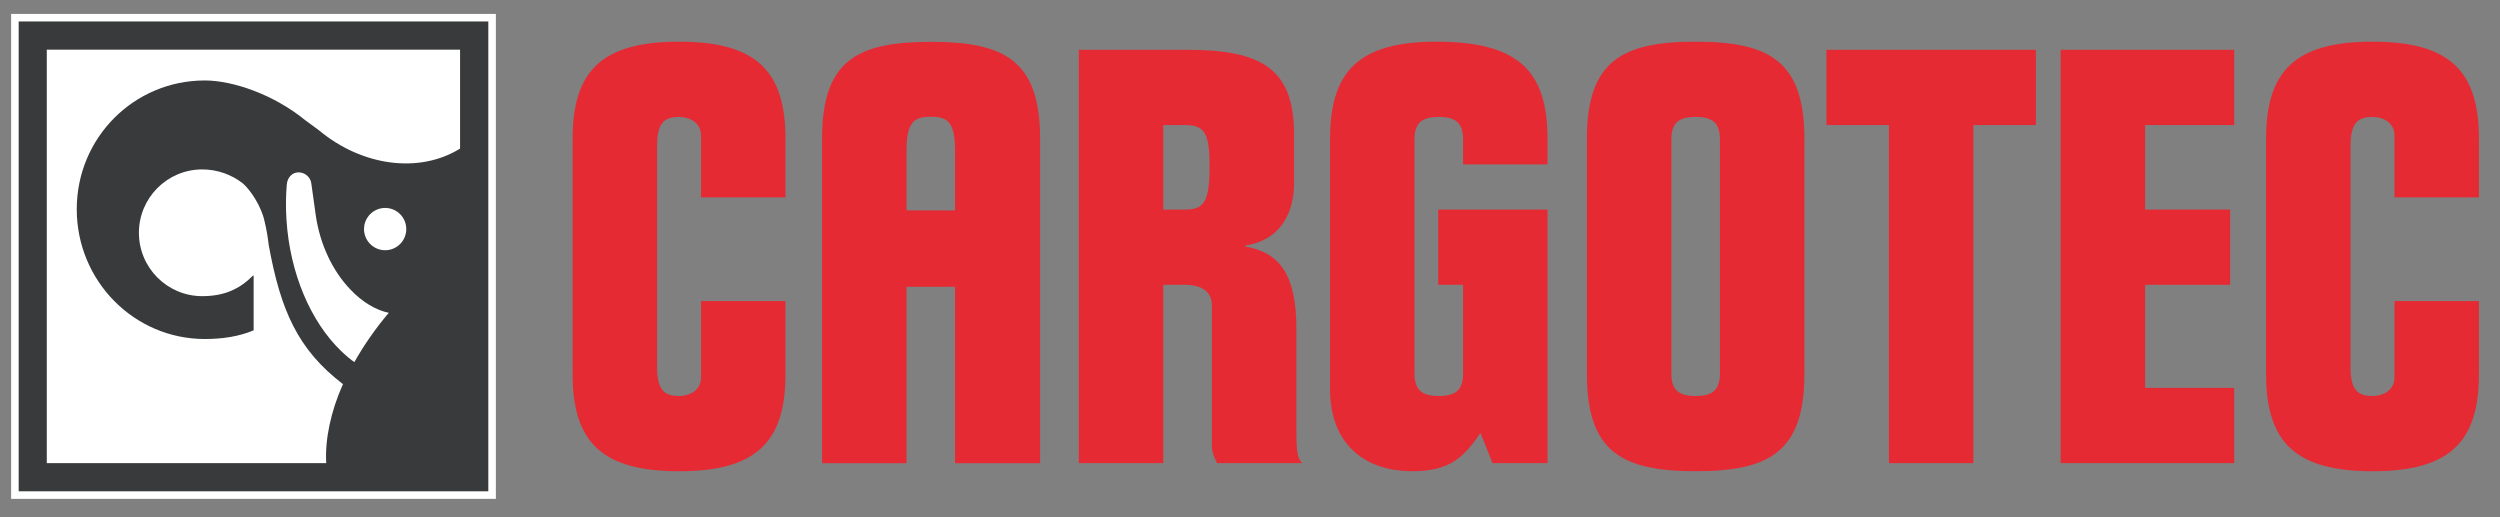 <?xml version="1.0" encoding="UTF-8" standalone="no"?>
<!-- Created with Inkscape (http://www.inkscape.org/) -->
<svg
   xmlns:svg="http://www.w3.org/2000/svg"
   xmlns="http://www.w3.org/2000/svg"
   version="1.0"
   width="154.88"
   height="32.04"
   id="svg2"
   xml:space="preserve"><rect width="100%" height="100%" fill="#808080" stroke="none"/><defs
     id="defs5"><clipPath
       id="clipPath17"><path
         d="M 0.06,595.276 L 1417.328,595.276 L 1417.328,0 L 0.06,0 L 0.06,595.276 z"
         id="path19" /></clipPath><clipPath
       id="clipPath1011"><path
         d="M 0.06,595.276 L 1417.328,595.276 L 1417.328,0 L 0.06,0 L 0.06,595.276 z"
         id="path1013" /></clipPath></defs><g
     transform="matrix(1.25,0,0,-1.25,-1553.214,89.216)"
     id="g11"><g
       id="g13" /><g
       id="g25"><g
         transform="translate(1243.31,70.309)"
         id="g27"><path
           d="M 0,0 L 0,-23.473 L 23.65,-23.473 L 23.65,0.187 L 0,0.187"
           id="path29"
           style="fill:#383a3b;fill-opacity:1;fill-rule:nonzero;stroke:none" /></g><g
         transform="translate(1243.31,70.309)"
         id="g31"><path
           d="M 0,0 L 0,-23.473 L 23.65,-23.473 L 23.65,0.187 L 0,0.187 L 0,0 z"
           id="path33"
           style="fill:none;stroke:#ffffff;stroke-width:0.374;stroke-linecap:butt;stroke-linejoin:miter;stroke-miterlimit:10;stroke-dasharray:none;stroke-opacity:1" /></g><g
         transform="translate(1261.66,58.971)"
         id="g35"><path
           d="M 0,0 C 0.579,0 1.047,0.47 1.047,1.049 C 1.047,1.626 0.579,2.096 0,2.096 C -0.578,2.096 -1.047,1.626 -1.047,1.049 C -1.047,0.47 -0.578,0 0,0"
           id="path37"
           style="fill:#ffffff;fill-opacity:1;fill-rule:nonzero;stroke:none" /></g><g
         transform="translate(1261.84,55.87)"
         id="g39"><path
           d="M 0,0 C -0.634,0.128 -1.322,0.534 -1.917,1.169 C -2.761,2.053 -3.411,3.356 -3.624,4.862 C -3.826,6.304 -3.839,6.448 -3.861,6.514 C -3.945,6.771 -4.176,6.948 -4.446,6.96 C -4.786,6.975 -5.025,6.702 -5.055,6.358 C -5.103,5.798 -5.109,5.228 -5.072,4.631 C -4.904,1.927 -3.851,-0.452 -2.377,-1.88 C -2.133,-2.115 -1.862,-2.345 -1.705,-2.443 C -1.26,-1.648 -0.67,-0.787 0,0"
           id="path41"
           style="fill:#ffffff;fill-opacity:1;fill-rule:nonzero;stroke:none" /></g><g
         transform="translate(1255.13,57.719)"
         id="g43"><path
           d="M 0,0 C -0.014,0.006 -0.023,-0.007 -0.042,-0.025 C -0.678,-0.662 -1.433,-1.024 -2.535,-1.024 C -4.269,-1.024 -5.674,0.383 -5.674,2.116 C -5.674,3.851 -4.269,5.257 -2.535,5.257 C -1.787,5.257 -1.077,4.999 -0.524,4.565 C -0.129,4.222 0.4,3.409 0.551,2.694 C 0.653,2.28 0.715,1.892 0.759,1.511 C 1.345,-1.709 2.19,-3.668 4.44,-5.384 C 3.837,-6.721 3.539,-8.147 3.61,-9.299 L -10.24,-9.299 L -10.24,11.192 L 10.243,11.192 L 10.243,6.289 C 8.225,5.04 5.395,5.41 3.252,7.194 L 2.565,7.699 C 1.001,8.977 -1.029,9.666 -2.409,9.666 C -5.914,9.666 -8.755,6.834 -8.755,3.283 C -8.755,-0.269 -5.914,-3.148 -2.409,-3.148 C -1.552,-3.148 -0.734,-3.031 0.012,-2.718 L 0.012,-0.036 C 0.012,-0.036 0.014,-0.004 0,0"
           id="path45"
           style="fill:#ffffff;fill-opacity:1;fill-rule:nonzero;stroke:none" /></g><g
         transform="translate(1270.95,64.486)"
         id="g47"><path
           d="M 0,0 C 0,3.386 1.462,4.821 5.276,4.821 C 9.089,4.821 10.552,3.386 10.552,0 L 10.552,-2.898 L 6.365,-2.898 L 6.365,0.172 C 6.365,0.775 5.849,1.09 5.276,1.09 C 4.53,1.09 4.186,0.775 4.186,-0.344 L 4.186,-11.305 C 4.186,-12.424 4.53,-12.739 5.276,-12.739 C 5.849,-12.739 6.365,-12.424 6.365,-11.821 L 6.365,-8.034 L 10.552,-8.034 L 10.552,-11.649 C 10.552,-15.035 9.089,-16.469 5.276,-16.469 C 1.462,-16.469 0,-15.035 0,-11.649"
           id="path49"
           style="fill:#e52a34;fill-opacity:1;fill-rule:nonzero;stroke:none" /></g><g
         transform="translate(1296.04,48.419)"
         id="g51"><path
           d="M 0,0 L 0,20.486 L 5.362,20.486 C 9.032,20.486 10.667,19.568 10.667,16.297 L 10.667,13.858 C 10.667,12.624 10.15,11.075 8.258,10.788 L 8.258,10.73 C 9.978,10.444 10.781,9.296 10.781,6.685 L 10.781,2.238 C 10.781,0.66 10.781,0.315 11.068,0 L 6.853,0 C 6.681,0.315 6.595,0.602 6.595,0.832 L 6.595,7.804 C 6.595,8.493 6.108,8.837 5.247,8.837 L 4.186,8.837 L 4.186,0 L 0,0 z M 4.186,12.567 L 5.247,12.567 C 6.136,12.567 6.48,12.854 6.48,14.662 C 6.48,16.354 6.251,16.756 5.247,16.756 L 4.186,16.756"
           id="path53"
           style="fill:#e52a34;fill-opacity:1;fill-rule:nonzero;stroke:none" /></g><g
         transform="translate(1319.27,48.419)"
         id="g55"><path
           d="M 0,0 L -2.724,0 L -3.325,1.492 C -4.186,0.23 -4.903,-0.401 -6.709,-0.401 C -9.146,-0.401 -10.78,1.033 -10.78,3.644 L -10.78,16.068 C -10.78,19.453 -9.319,20.888 -5.505,20.888 C -1.462,20.888 0,19.453 0,16.068 L 0,14.805 L -4.186,14.805 L -4.186,16.039 C -4.186,16.843 -4.53,17.158 -5.39,17.158 C -6.25,17.158 -6.594,16.843 -6.594,16.039 L -6.594,4.447 C -6.594,3.644 -6.25,3.329 -5.39,3.329 C -4.53,3.329 -4.186,3.644 -4.186,4.447 L -4.186,8.837 L -5.419,8.837 L -5.419,12.567 L 0,12.567"
           id="path57"
           style="fill:#e52a34;fill-opacity:1;fill-rule:nonzero;stroke:none" /></g><g
         transform="translate(1321.22,64.487)"
         id="g59"><path
           d="M 0,0 C 0,3.844 1.72,4.82 5.39,4.82 C 9.06,4.82 10.78,3.844 10.78,0 L 10.78,-11.649 C 10.78,-15.494 9.06,-16.469 5.39,-16.469 C 1.72,-16.469 0,-15.494 0,-11.649 L 0,0 z M 4.186,-11.621 C 4.186,-12.424 4.53,-12.74 5.39,-12.74 C 6.25,-12.74 6.594,-12.424 6.594,-11.621 L 6.594,-0.029 C 6.594,0.775 6.25,1.09 5.39,1.09 C 4.53,1.09 4.186,0.775 4.186,-0.029"
           id="path61"
           style="fill:#e52a34;fill-opacity:1;fill-rule:nonzero;stroke:none" /></g><g
         transform="translate(1336.19,65.175)"
         id="g63"><path
           d="M 0,0 L -3.097,0 L -3.097,3.73 L 7.283,3.73 L 7.283,0 L 4.187,0 L 4.187,-16.756 L 0,-16.756"
           id="path65"
           style="fill:#e52a34;fill-opacity:1;fill-rule:nonzero;stroke:none" /></g><g
         transform="translate(1344.7,57.435)"
         id="g67"><path
           d="M 0,0 L 0,11.47 L 8.602,11.47 L 8.602,7.74 L 4.186,7.74 L 4.186,3.551 L 8.401,3.551 L 8.401,-0.179 L 4.186,-0.179 L 4.186,-5.286 L 8.602,-5.286 L 8.602,-9.016 L 0,-9.016"
           id="path69"
           style="fill:#e52a34;fill-opacity:1;fill-rule:nonzero;stroke:none" /></g><g
         transform="translate(1354.88,64.486)"
         id="g71"><path
           d="M 0,0 C 0,3.386 1.463,4.821 5.276,4.821 C 9.089,4.821 10.551,3.386 10.551,0 L 10.551,-2.898 L 6.365,-2.898 L 6.365,0.172 C 6.365,0.775 5.849,1.09 5.276,1.09 C 4.531,1.09 4.187,0.775 4.187,-0.344 L 4.187,-11.305 C 4.187,-12.424 4.531,-12.739 5.276,-12.739 C 5.849,-12.739 6.365,-12.424 6.365,-11.821 L 6.365,-8.034 L 10.551,-8.034 L 10.551,-11.649 C 10.551,-15.035 9.089,-16.469 5.276,-16.469 C 1.463,-16.469 0,-15.035 0,-11.649"
           id="path73"
           style="fill:#e52a34;fill-opacity:1;fill-rule:nonzero;stroke:none" /></g><g
         transform="translate(1288.71,69.3)"
         id="g75"><path
           d="M 0,0 C -3.686,0 -5.396,-0.944 -5.396,-4.804 L -5.396,-20.884 L -1.209,-20.884 L -1.209,-12.143 L 1.195,-12.143 L 1.195,-20.884 L 5.411,-20.884 L 5.411,-4.804 C 5.411,-0.944 3.671,0 0,0 M 1.195,-8.356 L -1.209,-8.356 L -1.209,-5.424 C -1.209,-3.993 -0.868,-3.714 0,-3.714 C 0.855,-3.714 1.195,-3.993 1.195,-5.424"
           id="path77"
           style="fill:#e52a34;fill-opacity:1;fill-rule:nonzero;stroke:none" /></g></g></g></svg>